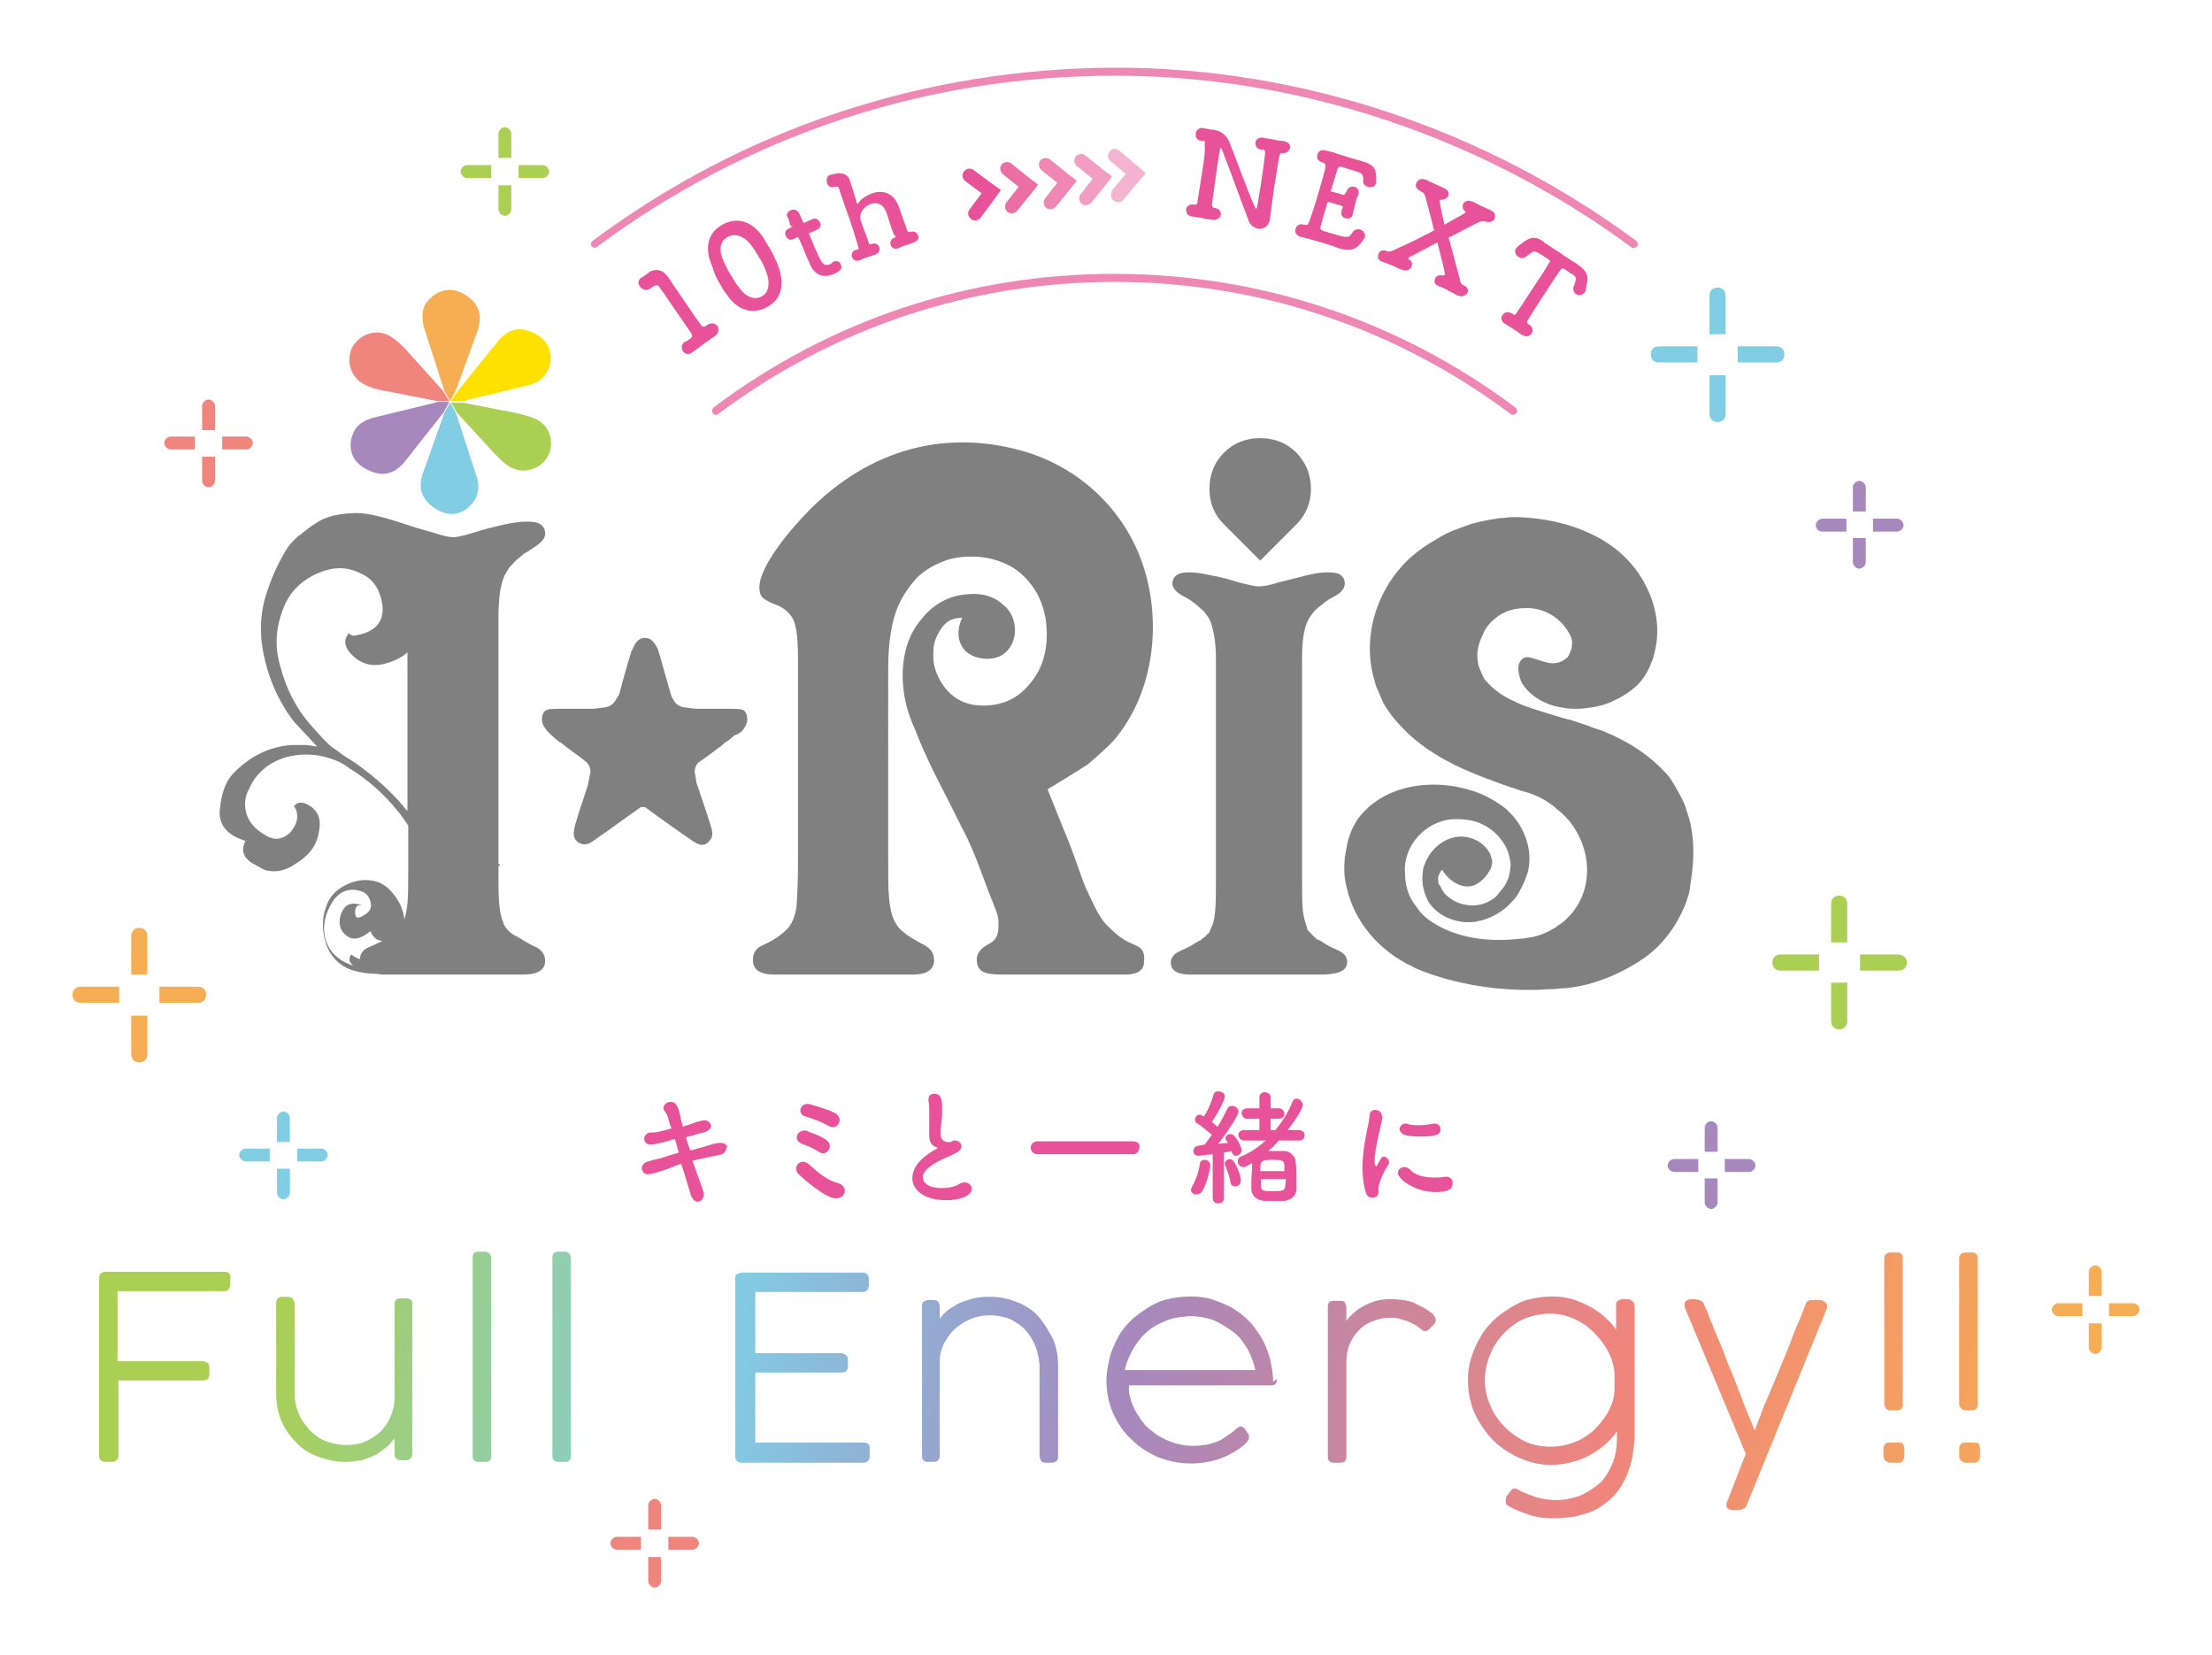 <?xml version="1.0" encoding="utf-8"?>
<!-- Generator: Adobe Illustrator 26.0.3, SVG Export Plug-In . SVG Version: 6.00 Build 0)  -->
<svg version="1.1" xmlns="http://www.w3.org/2000/svg" xmlns:xlink="http://www.w3.org/1999/xlink" x="0px" y="0px" width="274.7px"
	 height="205.5px" viewBox="0 0 274.7 205.5" enable-background="new 0 0 274.7 205.5" xml:space="preserve">
<g id="F">
</g>
<g id="カラー決">
	<g>
		<path fill="#E85298" d="M89.5,141.9c-0.1,0-0.2,0-0.2,0c-0.9,0.1-1.8,0.5-2.7,0.7c-0.3,0.1-0.6,0.2-0.9,0.2
			c-0.2-0.6-0.4-1.1-0.5-1.6c0.3-0.1,0.5-0.2,0.8-0.2c0.5-0.2,0.9-0.3,1.4-0.4c0.6-0.2,0.9-0.5,0.9-0.8c0-0.3-0.3-0.7-0.8-0.7
			c-0.3,0-0.6,0.1-1,0.2c-0.7,0.3-1.6,0.5-1.7,0.6c-0.1-0.5-0.3-0.9-0.3-1.3c-0.3-1.2-0.5-1.8-1.2-1.8c-0.4,0-0.9,0.3-0.9,0.7
			c0,0.1,0,0.2,0.1,0.4c0.2,0.3,0.4,0.5,0.5,1c0.1,0.4,0.2,0.8,0.4,1.2c-1.8,0.5-1.9,0.5-2.5,0.5c-0.6,0-0.9,0.4-0.9,0.8
			c0,0.4,0.3,0.7,0.8,0.7h0c0.4,0,1.1-0.1,3-0.7c0.2,0.5,0.3,1.1,0.5,1.7c-0.7,0.2-1.4,0.4-1.9,0.6c-0.6,0.2-1.4,0.3-1.9,0.5
			c-0.5,0.1-0.8,0.5-0.8,0.8c0,0.4,0.3,0.8,0.8,0.8c0.3,0,1.3-0.3,2.2-0.6c0.6-0.2,1.2-0.5,1.9-0.7c0.5,1.5,0.9,2.9,1.2,3.9
			c0.2,0.5,0.5,0.8,0.8,0.8c0.4,0,0.8-0.3,0.8-0.9c0-0.1,0-0.3-0.1-0.5c-0.3-0.9-0.8-2.3-1.3-3.7c0.2,0,0.7-0.2,3.3-0.7
			c0.6-0.1,0.9-0.5,0.9-0.9C90.4,142.5,90.3,141.9,89.5,141.9z"/>
		<path fill="#E85298" d="M99.6,142c0.5,0.2,1.3,0.5,2.1,1c0.9,0.7,1.9-0.7,1-1.4c-0.6-0.5-1.8-0.9-2.5-1.2
			C99,140.1,98.4,141.6,99.6,142z"/>
		<path fill="#E85298" d="M102.9,139.8c1.1,0.6,2-0.9,0.8-1.6c-0.9-0.5-2.5-0.9-3.1-1.1c-1.2-0.3-1.7,1.2-0.6,1.5
			C100.9,138.9,101.9,139.2,102.9,139.8z"/>
		<path fill="#E85298" d="M99.1,145.7c0.7,0.7,2.8,2.5,4.2,3c1.7,0.5,2.2-1.4,0.8-1.8c-1.8-0.5-3-1.8-3.7-2.4
			C99.4,143.7,98.4,144.9,99.1,145.7z"/>
		<path fill="#E85298" d="M120.7,147.6c0-0.4-0.4-0.8-0.9-0.8c-0.2,0-0.5,0.1-0.7,0.2c-0.7,0.5-1.9,0.5-2.2,0.5
			c-1.6,0-2.3-0.7-2.3-1.3c0-0.6,0.5-1.2,1.7-1.9c0.7-0.4,2-0.9,2.5-1.2c0.4-0.2,0.6-0.5,0.6-0.8c0-0.4-0.4-0.7-0.8-0.7
			c-0.1,0-0.2,0-0.2,0c-0.2,0.1-0.2,0.2-0.5,0.2c-0.5,0-1.1-0.1-1.1-1.1c0-0.3,0-0.7,0.1-1.2c0.1-0.8,0.1-1.3,0.1-1.8
			c0-1,0-1.9-1-1.9c-0.4,0-0.7,0.2-0.7,0.7c0,0.1,0,0.1,0,0.2c0.1,0.4,0.1,0.8,0.1,1.5c0,0.5,0,1,0,1.7c0,0.3,0,0.6,0,0.8
			c0,0.9,0.1,1.4,0.8,1.7c0.1,0.1,0.2,0.1,0.3,0.1c-0.1,0.1-0.5,0.3-0.5,0.3c-1.9,1.1-2.7,2.3-2.7,3.5c0,1.3,1.3,2.7,4.1,2.7
			C118.9,149.1,120.7,148.5,120.7,147.6z"/>
		<path fill="#E85298" d="M140.7,141.7h-11.8c-0.6,0-0.9,0.4-0.9,0.8s0.3,0.8,0.9,0.8h11.8c0.5,0,0.8-0.4,0.8-0.9
			C141.6,142.1,141.3,141.7,140.7,141.7z"/>
		<path fill="#E85298" d="M148.7,142.3c-0.3,0-0.5,0.3-0.5,0.6c0,0.3,0.2,0.6,0.6,0.6c0,0,0.8-0.1,1.8-0.2l0,5.4v0
			c0,0.5,0.3,0.7,0.7,0.7c0.4,0,0.7-0.2,0.7-0.7l0-5.6c0.4-0.1,0.7-0.1,0.9-0.2c0,0.1,0.1,0.2,0.1,0.2c0.1,0.3,0.3,0.4,0.5,0.4
			c0.3,0,0.7-0.3,0.7-0.7c0-0.3-0.7-2-1.4-2c-0.3,0-0.6,0.2-0.6,0.5c0,0.1,0,0.2,0.1,0.3c0.1,0.1,0.1,0.2,0.2,0.3
			c-0.3,0-0.8,0.1-1.2,0.1c1.1-1.4,2.5-3.5,2.5-4c0-0.4-0.4-0.7-0.8-0.7c-0.2,0-0.5,0.1-0.6,0.4c-0.3,0.6-0.7,1.4-1.2,2.2
			c-0.2-0.2-0.5-0.4-0.7-0.6c0.2-0.3,1.6-2.5,1.6-3.2c0-0.4-0.4-0.6-0.8-0.6c-0.3,0-0.5,0.1-0.6,0.4c-0.2,0.8-0.7,2-1.2,2.7
			c-0.3-0.1-0.3-0.2-0.5-0.2c-0.4,0-0.6,0.3-0.6,0.6c0,0.2,0.1,0.4,0.3,0.5c0.4,0.2,1.2,0.9,1.8,1.4c-0.3,0.4-0.6,0.8-0.9,1.2
			C149.2,142.2,148.9,142.2,148.7,142.3z"/>
		<path fill="#E85298" d="M147.9,147.7c0,0.4,0.3,0.6,0.7,0.6c0.2,0,0.5-0.1,0.7-0.4c0.6-1,1-2.8,1-3.2c0-0.4-0.3-0.7-0.7-0.7
			c-0.3,0-0.6,0.2-0.6,0.5c-0.1,0.9-0.5,2-0.9,2.7C148,147.4,147.9,147.6,147.9,147.7z"/>
		<path fill="#E85298" d="M152.1,144.5c0,0.1,0,0.2,0.1,0.3c0.2,0.5,0.5,1.3,0.6,1.9c0,0.4,0.3,0.6,0.6,0.6c0.4,0,0.7-0.3,0.7-0.8
			c0-0.5-0.5-1.8-0.9-2.3c-0.1-0.2-0.3-0.3-0.5-0.3C152.3,144,152.1,144.2,152.1,144.5z"/>
		<path fill="#E85298" d="M161.3,140.3h-1.4c1.2-1.5,1.9-2.8,1.9-3.1c0-0.4-0.4-0.8-0.8-0.8c-0.2,0-0.4,0.1-0.5,0.4
			c-0.5,1.3-1.3,2.5-2.1,3.5h-0.6l0-1.4h1c0.5,0,0.7-0.3,0.7-0.6c0-0.3-0.2-0.7-0.7-0.7h-1l0-1.3c0-0.5-0.4-0.7-0.7-0.7
			c-0.4,0-0.7,0.2-0.7,0.7v1.3h-1.5c-0.5,0-0.7,0.3-0.7,0.6c0,0.3,0.2,0.7,0.7,0.7h1.5v1.4h-1.9c-0.5,0-0.7,0.3-0.7,0.6
			c0,0.3,0.2,0.7,0.7,0.7l2.7,0c-0.9,0.8-1.9,1.5-3.1,2c-0.3,0.1-0.4,0.4-0.4,0.6c0,0.3,0.3,0.7,0.7,0.7c0.2,0,0.4-0.1,1.1-0.5
			c0,0.7-0.1,1.7-0.1,2.5c0,0.3,0,0.5,0,0.7c0,0.8,0.6,1.4,1.6,1.5c0.3,0,0.8,0,1.2,0c0.5,0,0.9,0,1.3,0c0.9-0.1,1.5-0.7,1.5-1.5
			c0-0.2,0-0.4,0-0.7c0-0.9,0-2-0.1-2.7c0-0.6-0.7-1.3-1.4-1.3c-0.4,0-0.9,0-1.4,0c-0.2,0-0.4,0-0.6,0c0.5-0.4,0.9-0.8,1.3-1.3
			l2.5,0h0c0.5,0,0.7-0.3,0.7-0.6C162.1,140.7,161.8,140.3,161.3,140.3z M159.6,147.3c0,0.5-0.4,0.6-1.4,0.6c-1.1,0-1.6,0-1.6-0.6
			c0-0.2,0-0.6,0-0.9h3.1C159.6,147.3,159.6,147.3,159.6,147.3z M158,144c1,0,1.5,0,1.5,0.7c0,0.2,0,0.4,0,0.7h-3
			C156.5,144.1,156.6,144,158,144z"/>
		<path fill="#E85298" d="M179.6,146.1c-0.1,0-0.1,0-0.2,0c-0.5,0.1-0.9,0.1-1.3,0.1c-1.3,0-2.4-0.3-3-1c-0.2-0.2-0.5-0.3-0.7-0.3
			c-0.4,0-0.8,0.3-0.8,0.7c0,0.8,2.1,2.4,4.7,2.4c1.4,0,2.1-0.3,2.1-1.1C180.4,146.4,180.1,146.1,179.6,146.1z"/>
		<path fill="#E85298" d="M174.4,140.9c0.7,0.2,1.4,0.2,2.1,0.2c2,0,2.4-0.3,2.4-0.9c0-0.4-0.3-0.7-0.7-0.7c0,0-0.1,0-0.1,0
			c-0.6,0.1-1.2,0.2-1.9,0.2c-0.5,0-1,0-1.5-0.2c-0.1,0-0.1,0-0.2,0c-0.4,0-0.7,0.4-0.7,0.7C173.8,140.4,174,140.7,174.4,140.9z"/>
		<path fill="#E85298" d="M171.6,138.5c0-0.4-0.4-0.7-0.8-0.7c-0.4,0-0.7,0.2-0.7,0.7c-0.1,1.1-0.9,3.7-0.9,6.5c0,1,0.1,2,0.4,3
			c0.1,0.5,0.5,0.7,0.8,0.7c0.2,0,0.8,0,0.8-0.8c0-0.1,0-0.3,0-0.4c0-0.5,0.4-1.6,1.2-2.9c0.1-0.1,0.1-0.2,0.1-0.3
			c0-0.3-0.3-0.7-0.6-0.7s-0.4,0.2-0.9,1.1c0,0.1-0.1,0.1-0.1,0.1c0,0-0.2-0.1-0.2-0.6c0-1.5,0.8-4.4,1-5.6
			C171.6,138.6,171.6,138.5,171.6,138.5z"/>
		<path fill="#81CDE4" d="M34.4,148.1c0,0.4,0.4,0.8,0.8,0.8s0.8-0.4,0.8-0.8v-3h-1.6V148.1z"/>
		<path fill="#81CDE4" d="M36,138.8c0-0.4-0.4-0.8-0.8-0.8s-0.8,0.4-0.8,0.8v3H36V138.8z"/>
		<path fill="#81CDE4" d="M39.9,144.2c0.4,0,0.8-0.4,0.8-0.8s-0.4-0.8-0.8-0.8h-3v1.6H39.9z"/>
		<path fill="#81CDE4" d="M30.5,142.6c-0.4,0-0.8,0.4-0.8,0.8s0.4,0.8,0.8,0.8h3v-1.6H30.5z"/>
		<path fill="#EF857D" d="M25.1,59.7c0,0.4,0.4,0.8,0.8,0.8s0.8-0.4,0.8-0.8v-3h-1.6V59.7z"/>
		<path fill="#EF857D" d="M26.7,50.4c0-0.4-0.4-0.8-0.8-0.8s-0.8,0.4-0.8,0.8v3h1.6V50.4z"/>
		<path fill="#EF857D" d="M30.6,55.8c0.4,0,0.8-0.4,0.8-0.8s-0.4-0.8-0.8-0.8h-3v1.6H30.6z"/>
		<path fill="#EF857D" d="M21.2,55.8h3v-1.6h-3c-0.4,0-0.8,0.4-0.8,0.8S20.8,55.8,21.2,55.8z"/>
		<path fill="#F6AE54" d="M16.3,130.9c0,0.6,0.4,1,1,1s1-0.4,1-1v-4.8h-2V130.9z"/>
		<path fill="#F6AE54" d="M18.3,116.2c0-0.6-0.4-1-1-1s-1,0.4-1,1v4.8h2V116.2z"/>
		<path fill="#F6AE54" d="M14.7,122.5H10c-0.6,0-1,0.4-1,1s0.4,1,1,1h4.8V122.5z"/>
		<path fill="#F6AE54" d="M24.6,124.5c0.6,0,1-0.4,1-1s-0.4-1-1-1h-4.8v2H24.6z"/>
		<path fill="#81CDE4" d="M214.3,36.7c0-0.6-0.4-1-1-1s-1,0.4-1,1v4.8h2V36.7z"/>
		<path fill="#81CDE4" d="M212.3,51.4c0,0.6,0.4,1,1,1s1-0.4,1-1v-4.8h-2V51.4z"/>
		<path fill="#81CDE4" d="M206,45h4.8v-2H206c-0.6,0-1,0.4-1,1S205.4,45,206,45z"/>
		<path fill="#81CDE4" d="M220.6,45c0.6,0,1-0.4,1-1s-0.4-1-1-1h-4.8v2H220.6z"/>
		<path fill="#EF857D" d="M45.2,47.7c0.9,0.5,1.8,0.7,2.5,0.8l6.6,1.3l1.5,0L55,48.5l-4.5-5c-0.9-1-1.5-1.4-2.1-1.8
			c-1.6-0.9-3.6-0.3-4.6,1.3C42.9,44.7,43.5,46.8,45.2,47.7z"/>
		<path fill="#F6AE54" d="M55.2,48.6l0.7,1.2l0.7-1.3l2.7-7.4c0.6-1.7,0.4-3.4-1.7-4.6c-2.3-1.3-4.1,0.2-4.8,1.3
			c-0.4,0.7-0.4,1.7-0.2,2.7L55.2,48.6z"/>
		<path fill="#FFE100" d="M66.6,41.5c-2-1.1-3.5-0.7-4.8,0.9l-5,6.2L56,49.8l1.5,0l8.2-2c0.9-0.2,1.8-0.8,2.2-1.6
			C68.5,45.3,69,42.9,66.6,41.5z"/>
		<path fill="#AACF52" d="M63.4,58c1.6,0.9,3.7,0.3,4.6-1.3c0.9-1.6,0.4-3.7-1.3-4.6c-0.8-0.4-1.8-0.6-2.5-0.8l-6.7-1.3l-1.5,0
			l0.8,1.3l4.6,5C61.9,56.8,62.5,57.5,63.4,58z"/>
		<path fill="#81CDE4" d="M54.3,63.3c2.5,1.4,4.2-0.4,4.7-1.3c0.5-0.9,0.5-1.9,0.2-2.8l-2.6-8L55.9,50l-0.7,1.2l-2.7,7.6
			C51.9,60.6,52.3,62.1,54.3,63.3z"/>
		<path fill="#A688BD" d="M55.8,49.9l-1.4,0l-8.2,2c-0.6,0.2-1.7,0.6-2.2,1.6c-0.6,1.1-1,3.4,1.4,4.7c2,1.1,3.5,0.7,4.8-0.8l4.9-6.2
			L55.8,49.9z"/>
		<path fill="#808080" d="M138.9,91.2c4.7-6.1,5.4-15,2.7-22c-2.3-6-7.7-11.6-15.7-13.5c-10.4-2.5-19.6,1.2-26.5,8.8
			c-3.1,3.4-5.1,6.6-5.1,8.4c0,0.5,0.1,0.9,0.3,1.2c0.2,0.2,0.6,0.5,1.3,0.8c1.2,0.4,2.1,1,2.6,2c0.4,0.8,0.6,2.4,0.6,4.7v25.3
			c0,2.7-0.1,4.7-0.2,5.8c-0.2,1.2-0.6,2.1-1.2,2.7c-0.7,0.7-1.7,1.4-3.1,2c-0.8,0.4-1.1,1-1.1,1.8c0,1.2,0.9,1.8,2.7,1.8h17.1
			c1.8,0,2.7-0.6,2.7-1.8c0-0.8-0.4-1.4-1.1-1.8c-1.3-0.7-2.2-1.2-2.7-1.7c-0.5-0.3-0.9-0.9-1.2-1.5c-0.3-0.7-0.5-1.6-0.6-2.8
			c-0.1-1.1-0.1-2.6-0.1-4.6V83c0-3.2,0.4-5.9,1.3-7.9c0.6-1.3,1.4-2.4,2.2-3.3c0.9-0.9,1.9-1.5,3.1-2c1.1-0.5,2.4-0.7,3.8-0.7
			c1.7,0,3.3,0.4,4.8,1.2c1.4,0.8,2.5,2,3.3,3.4c0.8,1.5,1.2,3.2,1.2,5c0,2.5-0.7,4.6-2.2,6.3c-1.5,1.8-3.4,2.6-5.7,2.6
			c-1.7,0-3-0.5-4.1-1.5c-1.1-1-2.1-2.9-2.1-4.5c0-1.1,0-1.9,0.7-3.1c0.7-1.3,1.6-1.8,2.9-1.8c-0.7,1.4-0.7,3.2,0.6,4.3
			c1.3,1,3.3,1,4.4,0.3c2.1-1.4,2-4.7,0.1-6.2c-0.4-0.4-1-0.8-1.9-1.1c-0.9-0.3-2-0.3-2.8-0.2c-2.1,0.2-4,1.2-5.5,3.1
			c-1.6,1.9-2.3,4.3-2.3,7c0,2.2,0.5,4.5,1.6,6.8c0.3,0.9,1.4,3.5,3.2,7c1.3,2.5,2.1,4.2,3.2,6.3c1,2.2,1.3,3,2.7,6.8
			c0.7,1.7,1.2,2.9,1.2,3.6c0,1.1,0.1,2.1-1.2,2.8c-1,0.5-1.5,1.2-1.5,1.9c0,0.7,0.2,1.2,0.7,1.5c0.5,0.3,1.3,0.4,2.5,0.4h14.4h0.8
			c0.9,0,1.6-0.2,1.9-0.5c0.4-0.3,0.5-0.8,0.5-1.5c0-0.8-0.3-1.3-1-1.6l-1.1-0.5c-1.1-0.6-1.8-1.3-2.7-2.2c-0.8-0.9-1.4-2.2-2.2-3.9
			c-0.7-1.4-1.3-3.6-2.5-6.6c-0.8-1.9-2.5-6.2-2.5-6.2s4.1-2.5,5-3.1C136.6,93.6,138.2,92.2,138.9,91.2z"/>
		<path fill="#808080" d="M92.2,90.7c0.2-0.2,0.3-0.4,0.4-0.6c0.1-0.2,0.2-0.5,0.2-0.7c0-0.5-0.1-1.2-0.7-1.3c0,0-0.2-0.1-1.4-0.1
			c-0.8,0-1.6,0-1.6,0h-2.7l-1.6-0.2c-0.4-0.1-0.9-0.4-1.1-0.8l-0.3-0.5c-0.6-2-1.5-5.3-1.6-5.6c-0.1-0.4-0.3-0.7-0.5-1
			c-0.3-0.4-0.6-0.7-1.2-0.7c0,0,0,0,0,0c0,0,0,0,0,0c-0.6,0-0.9,0.3-1.2,0.7c-0.2,0.3-0.3,0.7-0.5,1c-0.1,0.3-1,3.3-1.5,5.3
			L76.4,87c-0.2,0.4-0.7,0.7-1.1,0.8L73.7,88H71c0,0-0.8,0-1.6,0c-1.1,0-1.4,0.1-1.4,0.1c-0.6,0.2-0.7,0.8-0.7,1.3
			c0,0.2,0.1,0.5,0.2,0.7c0.1,0.2,0.3,0.4,0.4,0.6c0.2,0.2,0.4,0.4,0.6,0.6c0.2,0.2,0.5,0.4,0.7,0.6c0.2,0.2,0.5,0.3,0.7,0.5
			c0.2,0.1,0.3,0.3,0.5,0.4c0.8,0.6,1.8,1.3,2.4,1.8l0.1,0.1c0.3,0.3,0.5,0.9,0.4,1.3l-0.3,1.5c-0.7,2.1-1.7,5.1-1.7,5.5
			c-0.1,0.5-0.1,1,0.3,1.4c0.5,0.5,1.1,0.5,1.6,0.3c0.6-0.3,5.2-3.7,6.4-4.5c0.2,0,0.4,0,0.5,0c1.2,0.9,5.8,4.2,6.4,4.5
			c0.6,0.3,1.1,0.3,1.6-0.3c0.4-0.4,0.4-0.9,0.3-1.4c-0.1-0.5-1.2-3.7-1.9-5.8l-0.2-1.2c-0.1-0.4,0.1-1,0.4-1.3l0,0
			c0.7-0.5,1.7-1.2,2.6-1.9c0.2-0.1,0.4-0.3,0.5-0.4c0.2-0.2,0.4-0.3,0.7-0.5c0.2-0.2,0.5-0.4,0.7-0.6C91.8,91.1,92,90.9,92.2,90.7z
			"/>
		<path fill="#808080" d="M210.1,103.2c-0.1-0.6-0.2-1.2-0.4-1.8c-0.1-0.4-0.3-0.8-0.4-1.3c-0.5-1.2-1.2-2.4-1.9-3.5
			c-0.3-0.4-0.6-0.7-0.9-1c-2-2.1-4.5-3.6-7.1-4.7c-0.4-0.2-0.8-0.3-1.1-0.4c-0.4-0.1-0.8-0.3-1.1-0.4c-0.6-0.2-1.2-0.4-1.8-0.6
			c-0.6-0.2-1.2-0.3-1.8-0.5c-0.4-0.1-0.9-0.3-1.3-0.4c-1.3-0.4-2.7-0.8-4-1.4c-0.3-0.2-0.7-0.3-1-0.5c-1-0.5-1.9-1.2-2.7-2.1
			c-0.1-0.1-0.2-0.2-0.3-0.4c-0.3-0.5-0.5-1.1-0.7-1.6c-0.1-0.6-0.2-1.2-0.1-1.8c0.1-0.7,0.3-1.3,0.6-1.9c0.4-1.1,1.2-1.9,2.1-2.5
			c0.9-0.6,2-0.9,3.2-0.9c2.1-0.1,4.1,1,5.2,2.7c0.2,0.3,0.4,0.6,0.5,0.9c0.1,0.3,0.2,0.7,0.1,1c0,0.2,0,0.4-0.1,0.6
			c-0.1,0.2-0.2,0.5-0.3,0.7c-0.1,0.2-0.2,0.3-0.4,0.4c-0.2,0.2-0.4,0.3-0.7,0.4c-1.3,0.5-2.6-0.4-3.9-0.6c-1-0.1-1.4,1-1.2,1.9
			c0.1,0.5,0.2,0.9,0.4,1.3c0.8,1.3,2,2.1,3.3,2.6c0.4,0.2,0.9,0.3,1.4,0.4c0.6,0.1,1.1,0.2,1.7,0.2c0.6,0,1.2,0,1.7-0.1
			c1.1-0.1,2.3-0.4,3.3-0.9c1.1-0.5,2-1.1,2.9-1.9c0.8-0.8,1.4-1.8,1.8-2.9c0.2-0.4,0.3-0.9,0.4-1.3c1.2-4.8-1.2-10.1-5.2-13
			c-0.8-0.6-1.8-1.2-2.7-1.6c-2.9-1.4-6.1-2-9.2-2.1c-0.5,0-1.1,0-1.6,0.1c-0.5,0-1.1,0.1-1.6,0.2c-1.1,0.2-2.2,0.4-3.2,0.8
			c-0.5,0.2-1.1,0.4-1.6,0.6c-0.5,0.2-1.1,0.5-1.6,0.8c-0.5,0.3-1,0.6-1.5,0.9c-0.3,0.2-0.6,0.4-1,0.7c-4.9,3.6-7.4,10.3-5.6,16.2
			c0.1,0.5,0.3,1,0.5,1.4c0.2,0.5,0.4,0.9,0.6,1.4c0.4,0.7,0.9,1.4,1.4,2c0.5,0.6,1.1,1.2,1.7,1.8c2.7,2.5,5.9,4.1,9.3,5.4
			c0.8,0.3,1.6,0.6,2.4,0.9c0.4,0.1,0.8,0.3,1.2,0.4c0.4,0.1,0.8,0.3,1.2,0.4c1.2,0.3,2.4,0.8,3.4,1.5c0.3,0.2,0.7,0.5,1,0.8
			c3.9,3,5.1,9.1,1.7,13c-0.4,0.4-0.8,0.9-1.3,1.2c-0.3,0.2-0.5,0.4-0.9,0.6c-0.5,0.3-1.1,0.6-1.7,0.8c-0.6,0.2-1.2,0.3-1.9,0.4
			c-1,0.1-2.1,0.2-3.1,0.2c-2.1,0-4.2-0.3-6.2-1.1c-1-0.4-1.9-0.9-2.7-1.5c-0.4-0.3-0.8-0.7-1.1-1.1c-0.3-0.4-0.6-0.8-0.9-1.3
			c-0.5-0.9-0.8-2-0.8-3.1c-0.4-3.5,2.5-6.7,6-6.9c0.6,0,1.2,0,1.8,0.1c0.7,0.1,1.4,0.3,2.1,0.7c0.9,0.5,1.7,1.2,2.2,2
			c0.6,0.8,0.9,1.8,1,2.8c0,0.5-0.1,1-0.2,1.5c-0.2,0.5-0.4,1-0.7,1.4c-0.3,0.4-0.6,0.7-0.9,1.1c-0.9,0.8-2.1,1.2-3.3,1.1
			c-1-0.1-1.9-0.4-2.7-1.1c-0.3-0.2-0.5-0.5-0.7-0.8c-0.1-0.2-0.2-0.5-0.4-0.7c-0.1-0.2-0.1-0.5-0.1-0.8c0-0.2,0.1-0.4,0.2-0.6
			c0.1-0.1,0.1-0.3,0.3-0.4c0.8,1.3,2.4,2.5,4,1.9c0.9-0.4,1.5-1.1,2-2c0.2-0.5,0.3-0.9,0.1-1.4c-0.1-0.6-0.5-1.1-0.9-1.5
			c-0.4-0.4-0.9-0.7-1.5-0.9c-2.5-0.9-5.1,0.9-5.9,3.3c-0.1,0.2-0.2,0.5-0.2,0.8c-0.1,0.7-0.1,1.5,0.1,2.2c0.1,0.5,0.3,0.9,0.5,1.4
			c1,1.7,2.9,2.6,4.8,2.7c0.4,0,0.9,0,1.3-0.1c1.7-0.3,3.3-1.2,4.5-2.6c0.5-0.5,0.8-1.1,1.1-1.7c0.3-0.6,0.5-1.1,0.7-1.7
			c0.7-2.5-0.2-5.3-1.9-7.2c-0.3-0.3-0.5-0.5-0.8-0.8c-0.9-0.7-1.9-1.3-3-1.8c-5.1-2.1-11.9-1.6-15.4,3.1c-0.3,0.5-0.6,1-0.8,1.5
			c-0.2,0.5-0.4,1.1-0.5,1.6c-0.1,0.6-0.2,1.1-0.3,1.7c-0.1,1.2-0.1,2.4,0.2,3.5c0.9,4.4,4.1,8.1,8.2,10c0.5,0.3,1.1,0.5,1.6,0.7
			c3.8,1.4,7.9,2.1,11.9,2.2c0.6,0,1.2,0,1.7,0c0.8,0,1.6-0.1,2.3-0.1c0.4,0,0.8-0.1,1.2-0.1c0.4,0,4.7-0.2,9.7-3.5
			c4.6-3,5.9-8,6-8.5C210.2,108.1,210.5,105.9,210.1,103.2z"/>
		<path fill="#808080" d="M167.3,119.4c0-0.6-0.4-1.1-1.1-1.4c-0.6-0.3-1.2-0.5-1.6-0.8c-0.1-0.1-0.2-0.1-0.3-0.2
			c-0.2-0.1-0.3-0.2-0.5-0.3c0,0,0,0-0.1,0c-0.2-0.1-0.4-0.3-0.5-0.4c-0.1-0.1-0.2-0.2-0.4-0.4c0,0,0-0.1-0.1-0.1
			c-0.1-0.1-0.1-0.2-0.2-0.2c-0.1-0.1-0.2-0.3-0.2-0.5c-0.2-0.5-0.4-1.2-0.5-2c-0.1-0.9-0.1-2.2-0.1-3.9V82.5v-0.8
			c0-2,0.2-3.6,0.7-4.6c0-0.1,0.1-0.1,0.1-0.2c0-0.1,0.1-0.1,0.1-0.2c0.1-0.1,0.2-0.3,0.3-0.4c0.1-0.1,0.2-0.3,0.3-0.4
			c0,0,0.1-0.1,0.1-0.1c0.2-0.2,0.4-0.4,0.7-0.6c0.2-0.1,0.3-0.3,0.5-0.4c0,0,0.1-0.1,0.1-0.1c0.3-0.2,0.6-0.4,1-0.6
			c1-0.5,1.4-1.1,1.4-1.6c0-0.1,0-0.1,0-0.2c-0.1-0.7-0.5-1.1-1.4-1.2c-0.9-0.1-2,0-3.2,0.3c-1.2,0.3-2.4,0.6-3.6,0.9
			c-1.2,0.4-2,0.5-2.5,0.5c0,0,0,0,0,0c0,0,0,0,0,0c-0.5,0-1.3-0.2-2.5-0.5c-1.2-0.4-2.4-0.7-3.6-0.9c-1.2-0.3-2.3-0.4-3.2-0.3
			c-0.8,0.1-1.3,0.5-1.4,1.2c0,0.1,0,0.1,0,0.2c0,0.5,0.5,1.1,1.5,1.6c0.4,0.2,0.7,0.4,1,0.6c0,0,0.1,0.1,0.1,0.1
			c0.2,0.1,0.4,0.3,0.5,0.4c0.2,0.2,0.5,0.4,0.7,0.6c0,0,0.1,0.1,0.1,0.1c0.1,0.1,0.2,0.3,0.3,0.4c0.1,0.1,0.2,0.3,0.3,0.4
			c0,0.1,0.1,0.1,0.1,0.2c0,0.1,0.1,0.1,0.1,0.2c0.4,1.1,0.7,2.6,0.7,4.6v0.8v26.8c0,1.6,0,2.9-0.1,3.9c-0.1,0.8-0.2,1.5-0.5,2
			c-0.1,0.2-0.1,0.3-0.2,0.5c0,0.1-0.1,0.2-0.2,0.2c0,0,0,0.1-0.1,0.1c-0.1,0.1-0.2,0.3-0.4,0.4c-0.2,0.1-0.3,0.3-0.5,0.4
			c0,0,0,0-0.1,0c-0.1,0.1-0.3,0.2-0.5,0.3c-0.1,0.1-0.2,0.1-0.3,0.2c-0.5,0.3-1,0.5-1.6,0.8c-0.7,0.3-1.1,0.8-1.1,1.4
			c0,1,0.8,1.5,2.5,1.5h0.1h16.3h0.1C166.5,120.9,167.3,120.4,167.3,119.4z"/>
		<path fill="#808080" d="M152,56.2c-1.2,1.2-1.8,2.7-1.8,4.5c0,1.8,0.6,3.2,1.8,4.4l4.5,4.5l4.5-4.5c1.2-1.2,1.8-2.7,1.8-4.4
			c0-1.8-0.6-3.2-1.8-4.5c-1.2-1.2-2.7-1.8-4.5-1.8C154.7,54.4,153.2,55,152,56.2z"/>
		<path fill="#808080" d="M66.6,117.6c-0.7-0.3-1.2-0.6-1.7-0.9c-0.1-0.1-0.2-0.1-0.3-0.2c-0.2-0.1-0.4-0.2-0.5-0.3c0,0,0,0-0.1,0
			c-0.2-0.1-0.4-0.3-0.6-0.4c-0.1-0.1-0.3-0.3-0.4-0.4c0,0,0-0.1-0.1-0.1c-0.1-0.1-0.1-0.2-0.2-0.3c-0.1-0.2-0.2-0.3-0.2-0.5
			c-0.3-0.6-0.4-1.4-0.5-2.2c-0.1-1-0.1-2.5-0.1-4.4v-0.4c0.1,0,0.1,0,0.2,0c0-0.1-0.1-0.2-0.2-0.3V77.7v-0.9c0-2.3,0.2-4,0.7-5.2
			c0-0.1,0.1-0.2,0.1-0.2c0-0.1,0.1-0.1,0.1-0.2c0.1-0.2,0.2-0.3,0.3-0.5c0.1-0.2,0.2-0.3,0.4-0.5c0,0,0.1-0.1,0.1-0.1
			c0.2-0.2,0.4-0.5,0.7-0.7c0.2-0.2,0.4-0.3,0.6-0.5c0,0,0.1-0.1,0.1-0.1c0.3-0.2,0.7-0.4,1.1-0.7c1-0.6,1.6-1.2,1.6-1.8
			c0-0.1,0-0.2,0-0.2c-0.1-0.8-0.6-1.2-1.5-1.3c-1-0.1-2.1,0-3.5,0.3c-1.3,0.3-2.6,0.6-3.8,1c-1.3,0.4-2.1,0.6-2.6,0.6c0,0,0,0,0,0
			c0,0,0,0,0,0c-0.5,0-1.4-0.2-2.6-0.6c-0.7-0.2-1.4-0.4-2.1-0.6c-0.1,0-0.2-0.1-0.3-0.1c-1.3-0.4-4.5-1.6-6.8-1.7
			c-1.6,0-3,0.2-4,0.6c-0.6,0.2-1,0.5-1.5,0.8c-0.1,0.1-0.2,0.1-0.3,0.2c-0.5,0.4-1,0.7-1.4,1.1c-0.1,0-0.1,0.1-0.2,0.1l0,0
			c-0.8,0.7-1.3,1.3-1.7,2c-1,1.7-1.8,3.5-2.4,5.5c-0.6,1.9-0.7,3.9-0.5,5.8c0.4,3,1.4,5.8,2.9,8.2c0.3,0.5,0.7,1.1,1.2,1.7l2.8,3
			c-0.6-0.1-1.1-0.2-1.4-0.2c-0.6,0-1.2,0-1.8,0c-2.8,0.2-5.2,1.4-7.3,3.6c-0.9,1-1.4,2.4-1.6,4.4c-0.2,1.9,0.9,3.2,3.2,3.9
			c-0.6,1.1-0.3,2,0.7,2.7c1.1,0.6,1.7,1,2.1,1c1,0.2,2,0,3-0.6c1-0.6,1.8-1.2,2.4-2c0.6-0.8,0.9-1.8,1-2.9c0.1-1.1-0.3-2-1.3-2.6
			c-0.5-0.3-0.9-0.4-1.4-0.3c-0.2,0.1-0.3,0.2-0.5,0.4c0.1,0.1,0.2,0.3,0.3,0.5c0.3,1,0,1.9-0.8,2.8c-1,0.9-2,1-3.2,0.2
			c-1.2-0.7-1.9-1.6-2.2-2.6c-0.3-1.1-0.2-2.1,0.4-3.2c0.5-1.1,1.2-1.9,2.1-2.6c1.2-0.9,2.7-1.4,4.3-1.5c1.6-0.1,3.1,0.2,4.5,0.8
			c0.5,0.2,1,0.5,1.5,0.9c2.3,1.4,4.3,3.2,6,5.3c0.5,0.6,0.9,1.2,1.3,1.8v5.3c0,1.9,0,3.3-0.1,4.4c-0.1,0.8-0.2,1.4-0.4,2
			c0-0.6-0.2-1.2-0.5-1.9c-0.8-1.5-1.7-2.4-2.8-2.8c-1.2-0.4-2.5-0.3-3.8,0.3c-1.3,0.6-2.2,1.5-2.6,2.8c-0.6,1.6-0.5,3.2,0.1,4.9
			c0.7,1.6,1.9,2.7,3.7,3.1c0.8,0.2,1.6,0.3,2.3,0.3c0.3,0,0.6,0.1,0.9,0.1h0.1h17.5H65c1.8,0,2.7-0.6,2.7-1.7
			C67.7,118.5,67.3,118,66.6,117.6z M45.8,117.6c-0.7,0.3-1.1,0.8-1.1,1.5c-0.5-0.2-0.9-0.4-1-0.6c-0.2,0.1-0.3,0.3-0.3,0.6
			c0,0.3,0.2,0.6,0.5,0.8c-1.9-0.6-3.1-1.8-3.5-3.4c-0.4-1.6,0-3.2,1-4.7c0.8-1.1,1.9-1.6,3.3-1.2c0.7,0.2,1.1,0.6,1.3,1.3
			c0.2,0.7,0,1.2-0.6,1.6c-0.9,0.6-1.3,0.6-1.3-0.2c0-0.8,0.3-1,0.9-0.9c-1.1-0.4-1.9-0.2-2.3,0.4c-0.4,0.6-0.6,1.3-0.5,2
			c0.1,0.7,0.5,1.2,1.2,1.6c0.7,0.3,1.5,0.1,2.6-0.8c0.3,0.7,0.7,1.1,1.3,1.2c0.1,0,0.1,0,0.2,0C47,117.1,46.5,117.3,45.8,117.6z
			 M50.5,100.6C50.5,100.6,50.4,100.6,50.5,100.6c-1.2-1.5-2.7-3-4.3-4.3c-1-0.8-1.9-1.5-2.9-2.1c-0.5-0.3-0.9-0.6-1.3-0.9
			c-0.4-0.3-0.9-0.6-1.3-1c-0.9-0.9-1.6-1.7-2.3-2.5c-1.7-2-2.9-4.4-3.6-7.1c-0.8-2.7-0.5-5.3,0.7-7.9c0.8-1.6,2.1-2.8,3.9-3.6
			c1.8-0.8,3.5-0.9,5.2-0.1c1.7,0.7,2.6,2,2.9,4.1c0.2,2-0.9,3.3-3.4,3.7c-0.2,0.1-0.5,0-0.8-0.3c-0.2,0.3-0.3,0.5-0.4,0.8
			c-0.1,0.7,0.2,1.3,0.8,1.9c1.2,1.2,2.6,1.5,4.1,1.1c1.1-0.3,2-0.7,2.8-1.4V100.6z"/>
		<path fill="#EE87B4" d="M74.2,30.6C92.8,16.8,115,9.4,138.4,9.4c0.1,0,0.2,0,0.2,0c22.7,0,45.4,7.6,64,21.3
			c0.1,0.1,0.2,0.1,0.3,0.1c0.1,0,0.3-0.1,0.4-0.2c0.2-0.2,0.1-0.5-0.1-0.7c-18.8-13.9-41.7-21.5-64.6-21.5c-0.1,0-0.2,0-0.2,0
			c-23.6,0.1-46,7.5-64.8,21.5c-0.2,0.2-0.3,0.5-0.1,0.7C73.7,30.8,74,30.8,74.2,30.6z"/>
		<path fill="#EE87B4" d="M188.3,51.3c0.2-0.2,0.1-0.5-0.1-0.7c-14.4-10.8-31.7-16.6-49.8-16.6s-35.3,5.7-49.8,16.6
			c-0.2,0.2-0.2,0.5-0.1,0.7c0.1,0.1,0.2,0.2,0.4,0.2c0.1,0,0.2,0,0.3-0.1C103.5,40.7,120.5,35,138.4,35c17.9,0,34.9,5.7,49.2,16.4
			C187.8,51.6,188.1,51.5,188.3,51.3z"/>
		<path fill="#E85298" d="M85.8,42c-0.2,0.1-0.4,0.3-0.6,0.4c0,0,0,0-0.1,0c-0.5,0.3-0.5,0.8-0.3,1.2c0.3,0.4,0.8,0.5,1.2,0.1
			c0.3-0.2,0.9-0.6,1.5-1.1c0.5-0.3,1-0.7,1.3-0.9c0,0,0,0,0,0c0.5-0.3,0.5-0.9,0.3-1.2c-0.2-0.3-0.7-0.5-1.2-0.2c0,0,0,0,0,0
			l-0.3,0.2c-0.2,0.1-0.3,0.1-0.5-0.1c-0.3-0.4-0.6-0.8-0.8-1.1c-1.1-1.6-2.1-3.1-2.8-4.1c-0.3-0.5-0.5-0.8-0.7-1c0,0,0,0,0,0
			c-0.5-0.7-1.4-0.9-2.2-0.4c0,0-0.1,0.1-0.1,0.1c-0.1,0.1-0.3,0.2-0.4,0.3c-0.2,0.1-0.3,0.2-0.5,0.3c0,0,0,0,0,0
			c-0.4,0.3-0.4,0.8-0.1,1.1c0.2,0.3,0.7,0.6,1.3,0.2l0.3-0.2c0.4-0.3,0.7-0.2,0.9,0.2c0.1,0.2,0.4,0.5,0.7,1
			c0.8,1.2,2.2,3.2,3.1,4.5C86,41.7,86,41.8,85.8,42z"/>
		<path fill="#E85298" d="M89.2,34.9c0.3,0.5,0.6,1.1,1,1.6c1.4,2.1,3.3,2.6,5.1,1.6c3.2-1.8,1.2-5.6,0.5-6.9
			c-0.3-0.6-0.7-1.1-1-1.7c-1.4-2.1-3.3-2.6-5.1-1.6c-1.8,1-2.3,2.9-1.2,5.3C88.7,33.9,88.9,34.4,89.2,34.9z M90.4,29.4
			c0.9-0.5,2.1-0.1,3,1.2c0.3,0.4,0.6,0.9,0.9,1.4c0.4,0.6,0.7,1.3,0.9,1.9c0.5,1.3,0.2,2.5-0.6,2.9c-0.9,0.5-2,0.1-2.9-1.2
			c-0.4-0.5-0.7-1.1-1.1-1.7c-0.2-0.4-0.5-0.9-0.7-1.4C89.2,31.1,89.4,29.9,90.4,29.4z"/>
		<path fill="#E85298" d="M98.3,28.2l-0.4,0.2c-0.4,0.2-0.5,0.6-0.3,0.9c0.1,0.3,0.5,0.6,0.9,0.4l0.4-0.2c0.1-0.1,0.2-0.1,0.3,0.1
			c0,0.1,0.1,0.1,0.1,0.2c0.3,0.6,0.8,2,1.2,2.8c0.2,0.6,1,2.3,3.1,1.4c0.7-0.3,1.1-0.7,0.8-1.2c-0.1-0.3-0.5-0.5-0.9-0.3
			c0,0-0.1,0-0.1,0.1c-0.1,0.1-0.2,0.1-0.3,0.2c-0.8,0.3-1-0.1-1.5-1.1c-0.4-0.9-0.9-2.1-1.1-2.6c0-0.1-0.1-0.2,0.1-0.2l0.9-0.4
			c0.4-0.2,0.5-0.6,0.3-0.9c-0.1-0.3-0.5-0.6-0.9-0.4l-0.9,0.4c-0.1,0.1-0.2,0.1-0.3-0.1c0,0-0.2-0.5-0.4-0.9
			c-0.1-0.2-0.4-0.8-1.1-0.5c-0.4,0.2-0.6,0.5-0.4,0.9c0,0,0,0,0,0c0.1,0.1,0.2,0.3,0.2,0.5c0.1,0.3,0.2,0.6,0.2,0.6
			C98.5,28,98.5,28.1,98.3,28.2z"/>
		<path fill="#E85298" d="M111.1,29.5C111.1,29.5,111,29.5,111.1,29.5c-0.5,0.2-0.6,0.6-0.5,0.9c0,0,0.2,0.7,1,0.4
			c0.2-0.1,0.4-0.2,0.7-0.3c0.4-0.1,0.9-0.3,1.2-0.4c0,0,0,0,0,0c0.5-0.2,0.7-0.6,0.5-0.9c-0.1-0.3-0.5-0.6-1-0.4
			c-0.1,0-0.2,0-0.3-0.1c-0.4-1.1-0.9-2.5-1.1-3.1c-0.7-1.8-2.1-2-3.3-1.6c-0.7,0.3-1.4,0.7-1.7,1.2c0,0,0,0.1-0.1,0.1
			c0,0,0,0-0.1-0.1c-0.1-0.4-0.3-1.1-0.6-2c-0.1-0.3-0.2-0.6-0.3-0.9c-0.3-0.8-1.1-0.9-1.9-0.7c-0.1,0-0.3,0.1-0.5,0.1c0,0,0,0,0,0
			c-0.4,0.1-0.5,0.6-0.4,1c0.2,0.7,0.8,0.5,1,0.5c0.3-0.1,0.4,0,0.5,0.2c0.2,0.7,0.5,1.5,0.8,2.4c0.6,1.6,1.2,3.5,1.6,4.9
			c0.1,0.2,0,0.2-0.1,0.3c0,0,0,0-0.1,0c0,0,0,0-0.1,0c-0.5,0.2-0.6,0.6-0.5,0.9c0,0,0.2,0.7,1,0.4c0.2-0.1,0.4-0.2,0.7-0.3
			c0.4-0.1,0.9-0.3,1.2-0.4c0,0,0,0,0,0c0.5-0.2,0.6-0.6,0.5-0.9c-0.1-0.3-0.4-0.6-1-0.4c-0.1,0-0.2,0.1-0.3-0.1
			c-0.2-0.6-0.4-1.2-0.6-1.7c-0.2-0.5-0.3-0.8-0.4-1.1c-0.3-0.9,0.4-1.8,1.3-2.1c0.7-0.2,1.4,0,1.8,0.9c0.1,0.2,0.3,0.8,0.5,1.5
			c0.2,0.5,0.3,1,0.5,1.4C111.3,29.4,111.3,29.4,111.1,29.5C111.1,29.5,111.1,29.5,111.1,29.5z"/>
		<path fill="#E85298" d="M149.3,21.3c-0.2,1.3-0.4,2.6-0.6,3.8c0,0.3-0.2,0.3-0.3,0.3c0,0-0.1,0-0.1,0c0,0,0,0-0.1,0
			c-0.5-0.1-0.9,0.3-0.9,0.6c0,0.2,0,0.8,0.8,0.9c0.4,0,0.8,0.1,1.3,0.2c0.4,0.1,0.8,0.1,1.1,0.2c0,0,0,0,0.1,0
			c0.5,0.1,0.9-0.3,1-0.6c0.1-0.4-0.2-0.8-0.8-0.9c0,0,0,0,0,0c-0.2,0-0.3-0.2-0.3-0.4c0.3-2,0.7-5.2,0.9-6.3
			c0.1-0.4,0.1-0.8,0.2-0.7c0.1,0,0.1,0.1,0.2,0.3c0.6,1.5,2.6,7,3.3,8.8c0.2,0.5,0.7,0.8,1.1,0.9c0.7,0.1,1.4-0.3,1.5-1.2
			c0,0,0,0,0,0c0.2-1.3,0.4-3.2,0.7-5c0.2-1,0.3-2.1,0.5-2.9c0-0.1,0.1-0.3,0.3-0.3c0,0,0,0,0,0c0.6,0.1,0.9-0.3,1-0.6
			c0.1-0.6-0.4-0.8-0.8-0.9c-0.4,0-0.9-0.1-1.4-0.2c-0.4-0.1-0.8-0.1-1.1-0.2c0,0,0,0-0.1,0c-0.5-0.1-0.9,0.3-0.9,0.6
			c0,0.2,0,0.8,0.8,0.9c0,0,0.1,0,0.1,0c0.3,0,0.3,0.1,0.3,0.5c-0.2,1.9-0.7,5-0.9,6.1c-0.1,0.5-0.1,0.7-0.2,0.7
			c-0.1,0-0.1-0.1-0.2-0.3c-0.8-1.7-2.3-5.9-3.1-7.9c-0.2-0.5-0.7-1.4-2-1.6c-0.2,0-0.4,0-0.7-0.1c-0.1,0-0.3,0-0.5-0.1
			c0,0,0,0-0.1,0c-0.5-0.1-0.9,0.3-0.9,0.7c-0.1,0.8,0.6,0.9,0.9,0.9c0.3,0,0.3,0.1,0.2,0.4C149.7,18.8,149.5,20,149.3,21.3z"/>
		<path fill="#E85298" d="M164.3,22c-0.6,2.1-1.4,4.8-1.8,5.7c-0.1,0.2-0.2,0.3-0.4,0.2c0,0,0,0-0.1,0c0,0,0,0-0.1,0
			c-0.5-0.2-0.9,0.1-1,0.5c-0.2,0.6,0.3,0.9,0.6,1c0.5,0.1,1.2,0.3,1.9,0.5c1,0.3,2.1,0.6,2.8,0.9c1.5,0.5,2.2,0.1,2.7-0.5
			c0.2-0.2,0.5-0.7,0.6-0.8c0.1-0.5-0.2-0.9-0.6-1c-0.3-0.1-0.7,0-0.9,0.3c-0.5,0.8-0.6,0.8-2.9,0.1c-1.1-0.3-1.2-0.4-1.1-0.8
			c0.1-0.3,0.4-1.5,0.8-2.8c0-0.2,0.1-0.2,0.3-0.2c0.4,0.1,1.2,0.4,1.4,0.4c0.3,0.1,0.3,0.2,0.2,0.4c0,0.1-0.1,0.1-0.1,0.2
			c0,0,0,0,0,0.1c-0.1,0.5,0.1,0.8,0.5,0.9s0.8,0,0.9-0.5c0,0,0,0,0-0.1c0.1-0.3,0.2-0.8,0.3-1.2c0.1-0.4,0.2-0.8,0.4-1.1
			c0,0,0,0,0-0.1c0.1-0.5-0.1-0.8-0.5-0.9c-0.3-0.1-0.8,0-1,0.6c-0.1,0.2-0.2,0.4-0.4,0.4c-0.2-0.1-1-0.3-1.4-0.4
			c-0.1,0-0.2-0.1-0.1-0.2c0.3-1,0.6-2,0.8-2.6c0.1-0.3,0.2-0.3,0.5-0.3c0.2,0.1,1.3,0.4,1.9,0.6c0.7,0.2,0.8,0.5,0.8,1
			c-0.1,0.5,0.2,0.8,0.6,0.9c0.4,0.1,0.9,0,1-0.5c0-0.1,0-0.2,0-0.3c0-1.2,0-1.9-1.8-2.4c-0.8-0.2-2-0.6-3-0.9
			c-0.5-0.2-1-0.3-1.4-0.4c0,0,0,0-0.1,0c-0.5-0.2-0.9,0.1-1,0.5c-0.2,0.7,0.4,0.9,0.7,1c0.3,0.1,0.3,0.2,0.3,0.4
			C164.6,21,164.4,21.5,164.3,22z"/>
		<path fill="#E85298" d="M172.3,31.2L172.3,31.2C172.3,31.2,172.2,31.2,172.3,31.2c-0.6-0.3-1,0-1.1,0.3c-0.2,0.5,0,0.9,0.5,1
			c0.3,0.1,0.8,0.3,1.3,0.5c0.4,0.2,0.8,0.4,1.1,0.5c0,0,0,0,0.1,0c0.5,0.2,0.9,0,1.1-0.4c0.1-0.3,0.1-0.6-0.2-0.8
			c0,0-0.3-0.2-0.2-0.3c0,0,3-1.6,3.6-1.9c1,3.9,1,4,0.9,4c0,0.1-0.2,0.1-0.3,0.1c-0.4-0.1-0.8,0.1-0.9,0.4
			c-0.1,0.3-0.1,0.7,0.4,0.9c0,0,0,0,0,0c0.3,0.1,0.8,0.3,1.3,0.6c0.4,0.2,0.8,0.4,1.1,0.6c0,0,0,0,0.1,0c0.5,0.2,0.9,0,1.1-0.3
			c0.2-0.3,0.1-0.8-0.5-1c-0.2-0.1-0.4-0.4-0.4-0.7c-0.4-1.5-0.9-3.4-1.4-5.2c1.4-0.7,2.7-1.4,3.7-1.9c0.3-0.1,0.5-0.2,0.8-0.1
			c0,0,0,0,0,0c0,0,0,0,0.1,0c0.5,0.2,0.9,0,1.1-0.3c0.2-0.5,0-0.9-0.5-1.1c-0.4-0.2-0.9-0.4-1.3-0.6c-0.4-0.2-0.7-0.4-1-0.5
			c0,0,0,0-0.1,0c-0.4-0.2-0.8,0-1,0.3c-0.1,0.3-0.1,0.7,0.2,0.9c0.1,0.1,0.1,0.1,0.1,0.2c-0.1,0.1-2.5,1.4-2.6,1.5
			c-0.1-0.3-0.7-2.9-0.6-3c0-0.1,0.1-0.1,0.2-0.1c0.4,0,0.7-0.2,0.8-0.4c0.2-0.3,0.1-0.8-0.4-1c0,0,0,0,0,0
			c-0.4-0.2-0.8-0.4-1.3-0.6c-0.4-0.2-0.7-0.3-1-0.5c0,0,0,0-0.1,0c-0.5-0.2-0.9,0-1.1,0.4c-0.3,0.6,0.3,0.9,0.6,1.1
			c0.3,0.1,0.4,0.3,0.5,0.6c0.3,1.1,0.7,2.6,1.1,4.2c-1.5,0.8-3.1,1.6-4.7,2.3C173.1,31.1,172.5,31.3,172.3,31.2z"/>
		<path fill="#E85298" d="M195.4,35.6c-0.1,0.4,0.1,0.8,0.3,0.9c0.3,0.2,0.8,0.2,1.1-0.2c0.1-0.1,0.1-0.2,0.1-0.3
			c0.1-0.3,0.1-0.7,0.2-0.9c0.2-0.9-0.1-1.5-1.1-2.2c0,0-0.1-0.1-0.1-0.1c-0.6-0.4-1.5-0.9-2.3-1.5c-0.7-0.4-1.3-0.9-1.7-1.1
			c-0.1-0.1-0.2-0.1-0.2-0.2c-1.3-0.9-1.9-0.4-3.1,0.5c-0.1,0.1-0.2,0.2-0.3,0.3c-0.3,0.4-0.1,0.9,0.3,1.1c0.3,0.2,0.7,0.2,1-0.1
			c0.1-0.1,0.3-0.2,0.4-0.3c0.5-0.4,0.6-0.4,1.7,0.3c0.9,0.6,0.9,0.6,0.7,0.8c-0.4,0.7-0.9,1.5-1.4,2.2c-1,1.5-2,3.1-2.7,4.1
			c-0.2,0.3-0.3,0.2-0.5,0c0,0,0,0-0.1,0c-0.5-0.3-0.9-0.1-1.1,0.2c-0.3,0.4-0.1,0.9,0.3,1.1c0.3,0.2,0.7,0.4,1.1,0.7
			c0.4,0.2,0.7,0.5,1,0.7c0,0,0,0,0.1,0c0.5,0.3,0.9,0.1,1.1-0.2c0.2-0.3,0.2-0.8-0.3-1.1c-0.2-0.1-0.3-0.2-0.2-0.5
			c0.5-0.8,1.1-1.8,1.7-2.7c0.9-1.3,1.7-2.7,2.4-3.6c0.2-0.3,0.2-0.3,1.2,0.4c0.7,0.4,0.8,0.5,0.6,1.2
			C195.5,35.3,195.5,35.5,195.4,35.6z"/>
		<path fill="#EB6EA5" d="M125.6,20.3c-0.4-0.3-0.9-0.2-1.2,0.1c-0.3,0.4-0.2,0.9,0.1,1.2l2,1.6l-1.5,1.9c-0.3,0.4-0.2,0.9,0.1,1.2
			c0.4,0.3,0.9,0.2,1.2-0.1l2.1-2.6c0.2-0.2,0.5-0.7,0.5-0.7s-0.5-0.4-0.7-0.5L125.6,20.3z"/>
		<path fill="#E85298" d="M120.9,21.1c-0.4-0.3-0.9-0.2-1.2,0.2c-0.3,0.4-0.2,0.9,0.2,1.2l2,1.5l-1.5,2c-0.3,0.4-0.2,0.9,0.2,1.2
			c0.4,0.3,0.9,0.2,1.2-0.2l2-2.7c0.1-0.2,0.5-0.7,0.5-0.7s-0.5-0.4-0.7-0.5L120.9,21.1z"/>
		<path fill="#EE87B4" d="M130.4,19.8c-0.4-0.3-0.9-0.2-1.2,0.1c-0.3,0.4-0.2,0.9,0.1,1.2l2,1.6l-1.5,1.9c-0.3,0.4-0.2,0.9,0.1,1.2
			c0.4,0.3,0.9,0.2,1.2-0.1l2.1-2.6c0.2-0.2,0.5-0.7,0.5-0.7s-0.5-0.4-0.7-0.5L130.4,19.8z"/>
		<path fill="#F19EC2" d="M134.8,19.3c-0.4-0.3-0.9-0.2-1.2,0.1c-0.3,0.4-0.2,0.9,0.1,1.2l2,1.6l-1.5,1.9c-0.3,0.4-0.2,0.9,0.1,1.2
			c0.4,0.3,0.9,0.2,1.2-0.1l2.1-2.6c0.2-0.2,0.5-0.7,0.5-0.7s-0.5-0.4-0.7-0.5L134.8,19.3z"/>
		<path fill="#F4B4D0" d="M138.3,24.9c0.4,0.3,0.9,0.3,1.2-0.1l2.2-2.6c0.2-0.2,0.6-0.7,0.6-0.7s-0.5-0.4-0.7-0.6l-2.6-2.2
			c-0.4-0.3-0.9-0.3-1.2,0.1s-0.3,0.9,0.1,1.2l1.9,1.6l-1.6,1.9C137.9,24,137.9,24.6,138.3,24.9z"/>
		<linearGradient id="SVGID_1_" gradientUnits="userSpaceOnUse" x1="250.213" y1="207.759" x2="30.764" y2="171.436">
			<stop  offset="0" style="stop-color:#F6AE54"/>
			<stop  offset="0.244" style="stop-color:#EF857D"/>
			<stop  offset="0.516" style="stop-color:#A688BD"/>
			<stop  offset="0.744" style="stop-color:#81CDE4"/>
			<stop  offset="0.994" style="stop-color:#AACF52"/>
		</linearGradient>
		<path fill="url(#SVGID_1_)" d="M27.9,157.9H13.1c-0.5,0-0.8,0.3-0.8,0.8v22c0,0.5,0.3,0.8,0.8,0.8h0.8c0.5,0,0.8-0.3,0.8-0.8v-9.3
			h10.5c0.3,0,0.5-0.1,0.6-0.2c0.1-0.1,0.2-0.3,0.2-0.6v-0.8c0-0.3-0.1-0.5-0.2-0.6c-0.2-0.1-0.4-0.2-0.6-0.2c-1.8,0-3.6,0-5.4,0
			c-1.7,0-3.4,0-5.2,0v-8.7h13.2c0.3,0,0.5-0.1,0.6-0.2c0.1-0.2,0.2-0.4,0.2-0.6v-0.8C28.7,158.2,28.4,157.9,27.9,157.9z"/>
		
			<linearGradient id="SVGID_00000010309741110592572660000015161459673202914719_" gradientUnits="userSpaceOnUse" x1="250.613" y1="205.339" x2="31.165" y2="169.017">
			<stop  offset="0" style="stop-color:#F6AE54"/>
			<stop  offset="0.244" style="stop-color:#EF857D"/>
			<stop  offset="0.516" style="stop-color:#A688BD"/>
			<stop  offset="0.744" style="stop-color:#81CDE4"/>
			<stop  offset="0.994" style="stop-color:#AACF52"/>
		</linearGradient>
		<path fill="url(#SVGID_00000010309741110592572660000015161459673202914719_)" d="M50.5,161.2h-0.8c-0.5,0-0.7,0.3-0.7,0.7v11.6
			c0,0.9-0.2,1.7-0.5,2.4c-0.3,0.7-0.8,1.4-1.3,1.9c-0.6,0.5-1.2,0.9-1.9,1.2c-0.7,0.3-1.5,0.4-2.3,0.4c-1,0-1.8-0.2-2.6-0.5
			c-0.8-0.3-1.4-0.8-2-1.4c-0.5-0.6-1-1.2-1.3-2c-0.3-0.7-0.5-1.5-0.5-2.3v-11.2c0-0.3-0.1-0.5-0.2-0.7c-0.1-0.2-0.4-0.3-0.7-0.3
			h-0.6c-0.3,0-0.5,0.1-0.6,0.2c-0.2,0.2-0.2,0.4-0.2,0.7v11.1c0,1.2,0.2,2.3,0.6,3.3c0.4,1,1,1.9,1.8,2.7c0.7,0.8,1.6,1.4,2.7,1.8
			c1,0.4,2.2,0.7,3.4,0.7c0.7,0,1.4-0.1,2.1-0.2c0.6-0.2,1.2-0.4,1.8-0.7c0.5-0.3,1-0.7,1.5-1.1c0.3-0.3,0.5-0.6,0.8-0.9l0,1.9
			c0,0.5,0.3,0.8,0.8,0.8h0.6c0.5,0,0.8-0.3,0.8-0.9V162C51.3,161.5,51,161.2,50.5,161.2z"/>
		
			<linearGradient id="SVGID_00000123432028329166691190000018294012287992058258_" gradientUnits="userSpaceOnUse" x1="251.463" y1="200.205" x2="32.014" y2="163.882">
			<stop  offset="0" style="stop-color:#F6AE54"/>
			<stop  offset="0.244" style="stop-color:#EF857D"/>
			<stop  offset="0.516" style="stop-color:#A688BD"/>
			<stop  offset="0.744" style="stop-color:#81CDE4"/>
			<stop  offset="0.994" style="stop-color:#AACF52"/>
		</linearGradient>
		<path fill="url(#SVGID_00000123432028329166691190000018294012287992058258_)" d="M60.2,155.4h-0.8c-0.5,0-0.7,0.3-0.7,0.7v24.7
			c0,0.5,0.3,0.7,0.8,0.7h0.8c0.5,0,0.7-0.3,0.7-0.7v-24.7C60.9,155.7,60.7,155.4,60.2,155.4z"/>
		
			<linearGradient id="SVGID_00000119100480728600902120000016770021687389824940_" gradientUnits="userSpaceOnUse" x1="251.727" y1="198.61" x2="32.278" y2="162.287">
			<stop  offset="0" style="stop-color:#F6AE54"/>
			<stop  offset="0.244" style="stop-color:#EF857D"/>
			<stop  offset="0.516" style="stop-color:#A688BD"/>
			<stop  offset="0.744" style="stop-color:#81CDE4"/>
			<stop  offset="0.994" style="stop-color:#AACF52"/>
		</linearGradient>
		<path fill="url(#SVGID_00000119100480728600902120000016770021687389824940_)" d="M70.1,155.4h-0.8c-0.5,0-0.7,0.3-0.7,0.7v24.7
			c0,0.5,0.3,0.7,0.8,0.7h0.8c0.5,0,0.7-0.3,0.7-0.7v-24.7C70.8,155.7,70.6,155.4,70.1,155.4z"/>
		
			<linearGradient id="SVGID_00000038394131213474547770000016781719137782378634_" gradientUnits="userSpaceOnUse" x1="252.322" y1="195.015" x2="32.873" y2="158.692">
			<stop  offset="0" style="stop-color:#F6AE54"/>
			<stop  offset="0.244" style="stop-color:#EF857D"/>
			<stop  offset="0.516" style="stop-color:#A688BD"/>
			<stop  offset="0.744" style="stop-color:#81CDE4"/>
			<stop  offset="0.994" style="stop-color:#AACF52"/>
		</linearGradient>
		<path fill="url(#SVGID_00000038394131213474547770000016781719137782378634_)" d="M107.3,179.1H93.8v-8.7h10.7
			c0.3,0,0.5-0.1,0.6-0.2c0.1-0.1,0.2-0.3,0.2-0.6v-0.8c0-0.3-0.1-0.5-0.3-0.6c-0.2-0.1-0.3-0.2-0.6-0.2H93.8v-7.6h13.3
			c0.3,0,0.5-0.1,0.6-0.2c0.1-0.2,0.2-0.4,0.2-0.6v-0.8c0-0.5-0.3-0.8-0.8-0.8h-15c-0.2,0-0.4,0.1-0.6,0.2c-0.2,0.1-0.2,0.3-0.2,0.6
			v22c0,0.3,0.1,0.5,0.2,0.6c0.1,0.1,0.3,0.2,0.5,0.2h15.2c0.5,0,0.8-0.3,0.8-0.8v-0.8C108.1,179.4,107.8,179.1,107.3,179.1z"/>
		
			<linearGradient id="SVGID_00000084493770618740549920000001870639178352462757_" gradientUnits="userSpaceOnUse" x1="252.607" y1="193.293" x2="33.158" y2="156.971">
			<stop  offset="0" style="stop-color:#F6AE54"/>
			<stop  offset="0.244" style="stop-color:#EF857D"/>
			<stop  offset="0.516" style="stop-color:#A688BD"/>
			<stop  offset="0.744" style="stop-color:#81CDE4"/>
			<stop  offset="0.994" style="stop-color:#AACF52"/>
		</linearGradient>
		<path fill="url(#SVGID_00000084493770618740549920000001870639178352462757_)" d="M129,163.5c-0.7-0.8-1.6-1.4-2.6-1.8
			c-1-0.4-2.1-0.7-3.4-0.7c-0.5,0-1,0-1.6,0.1c-0.6,0.1-1.2,0.3-1.8,0.5c-0.6,0.2-1.2,0.6-1.8,1c-0.4,0.3-0.8,0.7-1.1,1.1v-1.5
			c0-0.2-0.1-0.4-0.2-0.6c-0.1-0.1-0.3-0.2-0.6-0.2h-0.6c-0.2,0-0.4,0.1-0.6,0.2c-0.2,0.1-0.2,0.4-0.2,0.6v14.1c0,0.1,0,0.2,0,0.2
			v4.3c0,0.5,0.3,0.7,0.7,0.7h0.8c0.4,0,0.7-0.3,0.7-0.7v-11.7c0-0.9,0.2-1.7,0.6-2.4c0.4-0.7,0.8-1.3,1.4-1.8
			c0.6-0.5,1.2-0.9,2-1.2s1.5-0.4,2.3-0.4c0.9,0,1.8,0.2,2.5,0.5c0.7,0.4,1.4,0.8,1.9,1.4c0.5,0.6,0.9,1.2,1.2,2
			c0.3,0.7,0.4,1.5,0.5,2.3v11.2c0,0.3,0.1,0.5,0.2,0.7c0.1,0.2,0.4,0.2,0.7,0.2h0.6c0.3,0,0.5-0.1,0.6-0.2c0.2-0.2,0.2-0.4,0.2-0.7
			v-11.1c0-1.2-0.2-2.3-0.6-3.3C130.2,165.2,129.7,164.3,129,163.5z"/>
		
			<linearGradient id="SVGID_00000002379362139342257170000012240759732673788314_" gradientUnits="userSpaceOnUse" x1="253.326" y1="188.947" x2="33.878" y2="152.624">
			<stop  offset="0" style="stop-color:#F6AE54"/>
			<stop  offset="0.244" style="stop-color:#EF857D"/>
			<stop  offset="0.516" style="stop-color:#A688BD"/>
			<stop  offset="0.744" style="stop-color:#81CDE4"/>
			<stop  offset="0.994" style="stop-color:#AACF52"/>
		</linearGradient>
		<path fill="url(#SVGID_00000002379362139342257170000012240759732673788314_)" d="M158.1,171.5c0-1-0.2-2-0.4-2.9
			c-0.3-0.9-0.6-1.8-1.1-2.6c-0.5-0.8-1-1.5-1.6-2.1c-0.6-0.6-1.3-1.1-2.1-1.6c-0.8-0.4-1.6-0.7-2.4-1c-1.8-0.5-3.8-0.4-5.5,0
			c-0.9,0.2-1.7,0.6-2.5,1.1c-0.8,0.5-1.5,1-2.1,1.6c-0.6,0.6-1.2,1.3-1.6,2.1c-0.4,0.8-0.8,1.6-1,2.5c-0.2,0.9-0.4,1.8-0.4,2.8
			c0,1.4,0.3,2.8,0.8,4c0.6,1.3,1.3,2.4,2.3,3.3c0.9,0.9,2.1,1.7,3.3,2.2c1.3,0.5,2.6,0.8,4.1,0.8c1.2,0,2.3-0.2,3.3-0.5
			c1-0.3,1.9-0.8,2.8-1.4c0.2-0.2,0.4-0.3,0.6-0.5c0.2-0.2,0.3-0.3,0.4-0.5c0,0,0.1-0.1,0.1-0.1c0,0,0-0.1,0-0.2c0,0,0-0.1,0-0.1
			c0-0.1,0-0.3-0.1-0.4c-0.1-0.1-0.2-0.3-0.4-0.6c-0.3-0.3-0.5-0.4-0.8-0.2c-0.1,0.1-0.2,0.1-0.3,0.2c-0.1,0.1-0.2,0.2-0.3,0.3
			c-0.1,0.1-0.2,0.1-0.3,0.2c-0.3,0.2-0.7,0.5-1,0.7c-0.3,0.2-0.7,0.4-1.1,0.5c-0.4,0.1-0.8,0.3-1.3,0.3c-0.5,0.1-1,0.1-1.5,0.1
			c-0.9,0-1.8-0.2-2.6-0.5c-0.8-0.3-1.6-0.7-2.3-1.3c-0.7-0.5-1.3-1.2-1.7-1.9c-0.5-0.7-0.9-1.6-1.1-2.5c-0.1-0.2-0.1-0.5-0.1-0.8
			c0-0.2,0-0.3,0-0.5h17.7c0.5,0,0.7-0.3,0.7-0.8C158.1,171.6,158.1,171.5,158.1,171.5C158.1,171.5,158.1,171.5,158.1,171.5z
			 M139.7,170.1c0.1-0.7,0.4-1.4,0.7-2c0.3-0.7,0.8-1.4,1.3-2c0.5-0.6,1.1-1.1,1.8-1.5c0.7-0.4,1.4-0.7,2.1-0.9c0,0,0,0,0,0
			c0.5-0.1,0.9-0.2,1.2-0.2c0.3,0,0.7-0.1,1-0.1c1,0,2,0.2,2.9,0.5c0.9,0.4,1.7,0.9,2.5,1.5s1.3,1.4,1.8,2.2
			c0.4,0.8,0.7,1.6,0.9,2.5H139.7z"/>
		
			<linearGradient id="SVGID_00000023971523956235602940000006000063451351501729_" gradientUnits="userSpaceOnUse" x1="253.92" y1="185.361" x2="34.471" y2="149.038">
			<stop  offset="0" style="stop-color:#F6AE54"/>
			<stop  offset="0.244" style="stop-color:#EF857D"/>
			<stop  offset="0.516" style="stop-color:#A688BD"/>
			<stop  offset="0.744" style="stop-color:#81CDE4"/>
			<stop  offset="0.994" style="stop-color:#AACF52"/>
		</linearGradient>
		<path fill="url(#SVGID_00000023971523956235602940000006000063451351501729_)" d="M177.9,163.1c-0.4-0.3-0.8-0.6-1.2-0.8
			c-0.4-0.2-0.8-0.4-1.2-0.6c-0.4-0.1-0.9-0.3-1.4-0.3c-0.5-0.1-1-0.1-1.5-0.1c-0.7,0-1.4,0.1-2,0.3c-0.6,0.2-1.2,0.5-1.7,0.8
			c-0.5,0.3-0.9,0.7-1.3,1.1c-0.2,0.2-0.3,0.4-0.4,0.5v-1.7c0-0.2-0.1-0.4-0.2-0.6c-0.1-0.2-0.4-0.2-0.6-0.2h-0.6c0,0-0.1,0-0.1,0
			c0,0-0.1,0-0.1,0c-0.4,0-0.7,0.2-0.7,0.7v18.7c0,0.5,0.3,0.7,0.8,0.7h0.8c0.5,0,0.7-0.3,0.7-0.7v-11.6c0-0.9,0.1-1.7,0.4-2.4
			c0.3-0.7,0.7-1.3,1.2-1.8c0.5-0.5,1.1-0.9,1.8-1.1c0.7-0.3,1.4-0.4,2.2-0.4c0.3,0,0.6,0,0.9,0.1c0.3,0.1,0.6,0.2,1,0.3
			c0.3,0.1,0.6,0.3,0.9,0.4c0.3,0.2,0.5,0.3,0.7,0.5c0.2,0.1,0.3,0.2,0.4,0.3c0.3,0.1,0.5,0.1,0.7-0.1c0.2-0.2,0.4-0.4,0.6-0.6
			c0.2-0.2,0.3-0.4,0.3-0.6c0-0.2-0.1-0.4-0.2-0.5C178.1,163.3,178,163.2,177.9,163.1z"/>
		
			<linearGradient id="SVGID_00000030476277230808668580000006872334092901722778_" gradientUnits="userSpaceOnUse" x1="254.078" y1="184.407" x2="34.629" y2="148.084">
			<stop  offset="0" style="stop-color:#F6AE54"/>
			<stop  offset="0.244" style="stop-color:#EF857D"/>
			<stop  offset="0.516" style="stop-color:#A688BD"/>
			<stop  offset="0.744" style="stop-color:#81CDE4"/>
			<stop  offset="0.994" style="stop-color:#AACF52"/>
		</linearGradient>
		<path fill="url(#SVGID_00000030476277230808668580000006872334092901722778_)" d="M202.1,161.3h-0.6c-0.2,0-0.4,0.1-0.6,0.2
			c-0.2,0.1-0.2,0.4-0.2,0.6l0,2.8c0,0.1,0,0.1,0,0.2c-0.3-0.5-0.7-0.9-1.1-1.3c-0.6-0.6-1.3-1.1-2-1.5c-0.7-0.4-1.5-0.7-2.3-1
			c-1.8-0.5-3.6-0.4-5.3,0c-0.9,0.2-1.7,0.6-2.5,1.1c-0.8,0.5-1.5,1-2.1,1.6c-0.6,0.6-1.2,1.3-1.6,2.1c-0.5,0.8-0.8,1.6-1.1,2.5
			c-0.3,0.9-0.4,1.8-0.4,2.8c0,0.9,0.1,1.9,0.4,2.8c0.2,0.9,0.6,1.7,1.1,2.5c0.5,0.8,1,1.5,1.6,2.1c0.6,0.6,1.4,1.2,2.1,1.6
			c0.8,0.5,1.6,0.8,2.5,1.1c1.7,0.5,3.5,0.5,5.3,0c0.8-0.2,1.6-0.5,2.4-1c0.7-0.4,1.4-0.9,2-1.5c0.4-0.4,0.8-0.8,1.1-1.3v0.8
			c0,1.3-0.2,2.4-0.6,3.3c-0.4,0.9-0.9,1.8-1.6,2.4c-0.7,0.6-1.5,1.1-2.4,1.5c-1.4,0.5-2.9,0.7-4.5,0.4c-0.5-0.1-1-0.2-1.4-0.4
			c-0.4-0.1-0.8-0.3-1.1-0.4c-0.4-0.2-0.6-0.3-0.7-0.4c-0.1,0-0.2-0.1-0.3-0.1c-0.2,0-0.4,0-0.5,0.2c-0.2,0.2-0.3,0.4-0.4,0.5
			c-0.1,0.1-0.2,0.2-0.2,0.3c-0.1,0.1-0.1,0.2-0.1,0.3c0,0.1,0,0.1,0,0.3c0,0.2,0,0.3,0.1,0.4c0.1,0.1,0.2,0.2,0.3,0.2
			c0.8,0.5,1.7,0.8,2.6,1.1c0.9,0.3,2,0.4,3.1,0.4c0.8,0,1.6-0.1,2.4-0.2c0.8-0.2,1.6-0.4,2.3-0.7c0.7-0.3,1.4-0.8,2-1.3
			c0.6-0.5,1.2-1.2,1.6-1.9c0.5-0.8,0.8-1.6,1.1-2.6c0.3-1,0.4-2.1,0.5-3.3c0,0,0-0.1,0-0.1v-16.2c0-0.2-0.1-0.4-0.2-0.6
			C202.6,161.4,202.4,161.3,202.1,161.3z M199.7,175.3c-0.5,0.9-1.1,1.6-1.8,2.3c-0.7,0.6-1.6,1.2-2.5,1.5c-1.6,0.6-3.4,0.7-5.1,0.2
			c-0.7-0.2-1.3-0.5-1.9-0.9c-0.6-0.4-1.1-0.8-1.6-1.3c-0.5-0.5-0.9-1.1-1.3-1.7c-0.3-0.6-0.6-1.3-0.8-1.9c-0.2-0.7-0.3-1.4-0.3-2.1
			c0-0.7,0.1-1.5,0.3-2.2c0.2-0.7,0.5-1.4,0.8-2c0.4-0.6,0.8-1.2,1.3-1.7c0.5-0.5,1-0.9,1.6-1.3c0.6-0.4,1.2-0.6,1.9-0.8
			c0.7-0.2,1.4-0.3,2.2-0.3c1,0,2,0.2,2.9,0.6c0.9,0.4,1.7,0.9,2.4,1.6c0.7,0.7,1.3,1.4,1.8,2.3c0.5,0.9,0.8,1.8,0.9,2.8l0,2
			C200.5,173.5,200.2,174.4,199.7,175.3z"/>
		
			<linearGradient id="SVGID_00000179630559964950385320000004740651442212743827_" gradientUnits="userSpaceOnUse" x1="254.786" y1="180.128" x2="35.337" y2="143.806">
			<stop  offset="0" style="stop-color:#F6AE54"/>
			<stop  offset="0.244" style="stop-color:#EF857D"/>
			<stop  offset="0.516" style="stop-color:#A688BD"/>
			<stop  offset="0.744" style="stop-color:#81CDE4"/>
			<stop  offset="0.994" style="stop-color:#AACF52"/>
		</linearGradient>
		<path fill="url(#SVGID_00000179630559964950385320000004740651442212743827_)" d="M225.8,161.4H225c-0.4,0-0.7,0.2-0.8,0.6
			c-0.3,0.8-0.6,1.6-1,2.5c-0.4,0.9-0.7,1.8-1.1,2.8c-0.4,1-0.8,1.9-1.2,2.9l-1.2,2.9c-0.4,0.9-0.8,1.8-1.1,2.7l-0.7,1.8
			c-0.2-0.5-0.4-1.1-0.7-1.7c-0.3-0.8-0.7-1.7-1-2.6l-1.1-2.8c-0.4-0.9-0.8-1.9-1.1-2.8l-1.1-2.6c-0.3-0.9-0.7-1.6-0.9-2.3l-0.4-0.9
			c-0.1-0.3-0.3-0.4-0.6-0.5c-0.2,0-0.4-0.1-0.6-0.1c-0.4,0-0.6,0-0.8,0.1c-0.3,0.1-0.4,0.3-0.4,0.6c0,0.2,0,0.4,0.1,0.5l7.5,18
			l-2.3,5.9c0,0,0,0.1-0.1,0.2c0,0.1,0,0.1,0,0.2c0,0.4,0.2,0.6,0.4,0.6c0.2,0.1,0.4,0.1,0.8,0.1c0.2,0,0.5,0,0.7-0.1
			c0.3-0.1,0.5-0.2,0.6-0.5l10-24.5c0,0,0,0,0-0.1c0,0,0,0,0-0.1c0-0.1,0-0.2,0-0.2C226.7,161.6,226.4,161.4,225.8,161.4z"/>
		
			<linearGradient id="SVGID_00000109742257421082161970000014588694289977947012_" gradientUnits="userSpaceOnUse" x1="255.346" y1="183.632" x2="35.898" y2="147.309">
			<stop  offset="0" style="stop-color:#F6AE54"/>
			<stop  offset="0.244" style="stop-color:#EF857D"/>
			<stop  offset="0.516" style="stop-color:#A688BD"/>
			<stop  offset="0.744" style="stop-color:#81CDE4"/>
			<stop  offset="0.994" style="stop-color:#AACF52"/>
		</linearGradient>
		<path fill="url(#SVGID_00000109742257421082161970000014588694289977947012_)" d="M235.5,179.1h-0.6c-0.3,0-0.6,0-0.7,0.1
			c-0.1,0.1-0.3,0.3-0.3,0.6v0.8c0,0.2,0,0.4,0.1,0.6c0.1,0.1,0.2,0.3,0.6,0.4h0.3l0.9,0c0.4,0,0.5-0.2,0.6-0.4
			c0.1-0.2,0.1-0.3,0.1-0.6V180c0-0.4-0.1-0.6-0.2-0.8C236.1,179.1,235.9,179.1,235.5,179.1z"/>
		
			<linearGradient id="SVGID_00000139286724311666770310000012469630527926388114_" gradientUnits="userSpaceOnUse" x1="257.769" y1="168.995" x2="38.321" y2="132.673">
			<stop  offset="0" style="stop-color:#F6AE54"/>
			<stop  offset="0.244" style="stop-color:#EF857D"/>
			<stop  offset="0.516" style="stop-color:#A688BD"/>
			<stop  offset="0.744" style="stop-color:#81CDE4"/>
			<stop  offset="0.994" style="stop-color:#AACF52"/>
		</linearGradient>
		<path fill="url(#SVGID_00000139286724311666770310000012469630527926388114_)" d="M234.8,175.1h0.8c0.5,0,0.7-0.3,0.7-0.7v-18.2
			c0-0.5-0.3-0.7-0.7-0.7h-0.8c-0.5,0-0.8,0.3-0.8,0.7v18.2C234.1,174.8,234.3,175.1,234.8,175.1z"/>
		
			<linearGradient id="SVGID_00000160165613343269441030000013277007725714943660_" gradientUnits="userSpaceOnUse" x1="259.128" y1="167.673" x2="39.68" y2="131.351">
			<stop  offset="0" style="stop-color:#F6AE54"/>
			<stop  offset="0.244" style="stop-color:#EF857D"/>
			<stop  offset="0.516" style="stop-color:#A688BD"/>
			<stop  offset="0.744" style="stop-color:#81CDE4"/>
			<stop  offset="0.994" style="stop-color:#AACF52"/>
		</linearGradient>
		<path fill="url(#SVGID_00000160165613343269441030000013277007725714943660_)" d="M244.1,175.1h0.8c0.5,0,0.7-0.3,0.7-0.7v-18.2
			c0-0.5-0.3-0.7-0.7-0.7h-0.8c-0.5,0-0.8,0.3-0.8,0.7v18.2C243.4,174.8,243.7,175.1,244.1,175.1z"/>
		
			<linearGradient id="SVGID_00000103984014404215434680000008907379873116188547_" gradientUnits="userSpaceOnUse" x1="256.706" y1="182.31" x2="37.257" y2="145.987">
			<stop  offset="0" style="stop-color:#F6AE54"/>
			<stop  offset="0.244" style="stop-color:#EF857D"/>
			<stop  offset="0.516" style="stop-color:#A688BD"/>
			<stop  offset="0.744" style="stop-color:#81CDE4"/>
			<stop  offset="0.994" style="stop-color:#AACF52"/>
		</linearGradient>
		<path fill="url(#SVGID_00000103984014404215434680000008907379873116188547_)" d="M244.9,179.1h-0.6c-0.3,0-0.6,0-0.7,0.1
			c-0.1,0.1-0.3,0.3-0.3,0.6v0.8c0,0.2,0,0.4,0.1,0.6c0.1,0.1,0.2,0.3,0.6,0.4h0.3l0.9,0c0.4,0,0.5-0.2,0.6-0.4
			c0.1-0.2,0.1-0.3,0.1-0.6V180c0-0.4-0.1-0.6-0.2-0.8C245.4,179.1,245.2,179.1,244.9,179.1z"/>
		<path fill="#A688BD" d="M211.7,149.3c0,0.4,0.4,0.8,0.8,0.8s0.8-0.4,0.8-0.8v-3h-1.6V149.3z"/>
		<path fill="#A688BD" d="M213.3,140c0-0.4-0.4-0.8-0.8-0.8s-0.8,0.4-0.8,0.8v3h1.6V140z"/>
		<path fill="#A688BD" d="M210.9,143.9h-3c-0.4,0-0.8,0.4-0.8,0.8s0.4,0.8,0.8,0.8h3V143.9z"/>
		<path fill="#A688BD" d="M217.2,145.5c0.4,0,0.8-0.4,0.8-0.8s-0.4-0.8-0.8-0.8h-3v1.6H217.2z"/>
		<path fill="#AACF52" d="M61.9,26c0,0.4,0.4,0.8,0.8,0.8s0.8-0.4,0.8-0.8v-3h-1.6V26z"/>
		<path fill="#AACF52" d="M63.5,16.6c0-0.4-0.4-0.8-0.8-0.8s-0.8,0.4-0.8,0.8v3h1.6V16.6z"/>
		<path fill="#AACF52" d="M58,22.1h3v-1.6h-3c-0.4,0-0.8,0.4-0.8,0.8S57.6,22.1,58,22.1z"/>
		<path fill="#AACF52" d="M67.4,22.1c0.4,0,0.8-0.4,0.8-0.8s-0.4-0.8-0.8-0.8h-3v1.6H67.4z"/>
		<path fill="#A688BD" d="M231.7,60.5c0-0.4-0.4-0.8-0.8-0.8s-0.8,0.4-0.8,0.8v3h1.6V60.5z"/>
		<path fill="#A688BD" d="M230.1,69.8c0,0.4,0.4,0.8,0.8,0.8s0.8-0.4,0.8-0.8v-3h-1.6V69.8z"/>
		<path fill="#A688BD" d="M226.3,66h3v-1.6h-3c-0.4,0-0.8,0.4-0.8,0.8S225.8,66,226.3,66z"/>
		<path fill="#A688BD" d="M235.6,66c0.4,0,0.8-0.4,0.8-0.8s-0.4-0.8-0.8-0.8h-3V66H235.6z"/>
		<path fill="#AACF52" d="M229.4,112.2c0-0.6-0.4-1-1-1s-1,0.4-1,1v4.8h2V112.2z"/>
		<path fill="#AACF52" d="M227.4,126.8c0,0.6,0.4,1,1,1s1-0.4,1-1v-4.8h-2V126.8z"/>
		<path fill="#AACF52" d="M235.7,118.5H231v2h4.8c0.6,0,1-0.4,1-1S236.3,118.5,235.7,118.5z"/>
		<path fill="#AACF52" d="M221.1,118.5c-0.6,0-1,0.4-1,1s0.4,1,1,1h4.8v-2H221.1z"/>
		<path fill="#F6AE54" d="M261,157.9c0-0.4-0.4-0.8-0.8-0.8s-0.8,0.4-0.8,0.8v3h1.6V157.9z"/>
		<path fill="#F6AE54" d="M259.4,167.3c0,0.4,0.4,0.8,0.8,0.8s0.8-0.4,0.8-0.8v-3h-1.6V167.3z"/>
		<path fill="#F6AE54" d="M264.9,161.8h-3v1.6h3c0.4,0,0.8-0.4,0.8-0.8S265.4,161.8,264.9,161.8z"/>
		<path fill="#F6AE54" d="M255.6,161.8c-0.4,0-0.8,0.4-0.8,0.8s0.4,0.8,0.8,0.8h3v-1.6H255.6z"/>
		<path fill="#EF857D" d="M80.5,196.3c0,0.4,0.4,0.8,0.8,0.8s0.8-0.4,0.8-0.8v-3h-1.6V196.3z"/>
		<path fill="#EF857D" d="M82.1,186.9c0-0.4-0.4-0.8-0.8-0.8s-0.8,0.4-0.8,0.8v3h1.6V186.9z"/>
		<path fill="#EF857D" d="M76.6,190.8c-0.4,0-0.8,0.4-0.8,0.8s0.4,0.8,0.8,0.8h3v-1.6H76.6z"/>
		<path fill="#EF857D" d="M86,190.8h-3v1.6h3c0.4,0,0.8-0.4,0.8-0.8S86.4,190.8,86,190.8z"/>
	</g>
	<g>
	</g>
	<g>
	</g>
	<g>
	</g>
	<g>
	</g>
	<g>
	</g>
	<g>
	</g>
</g>
</svg>

